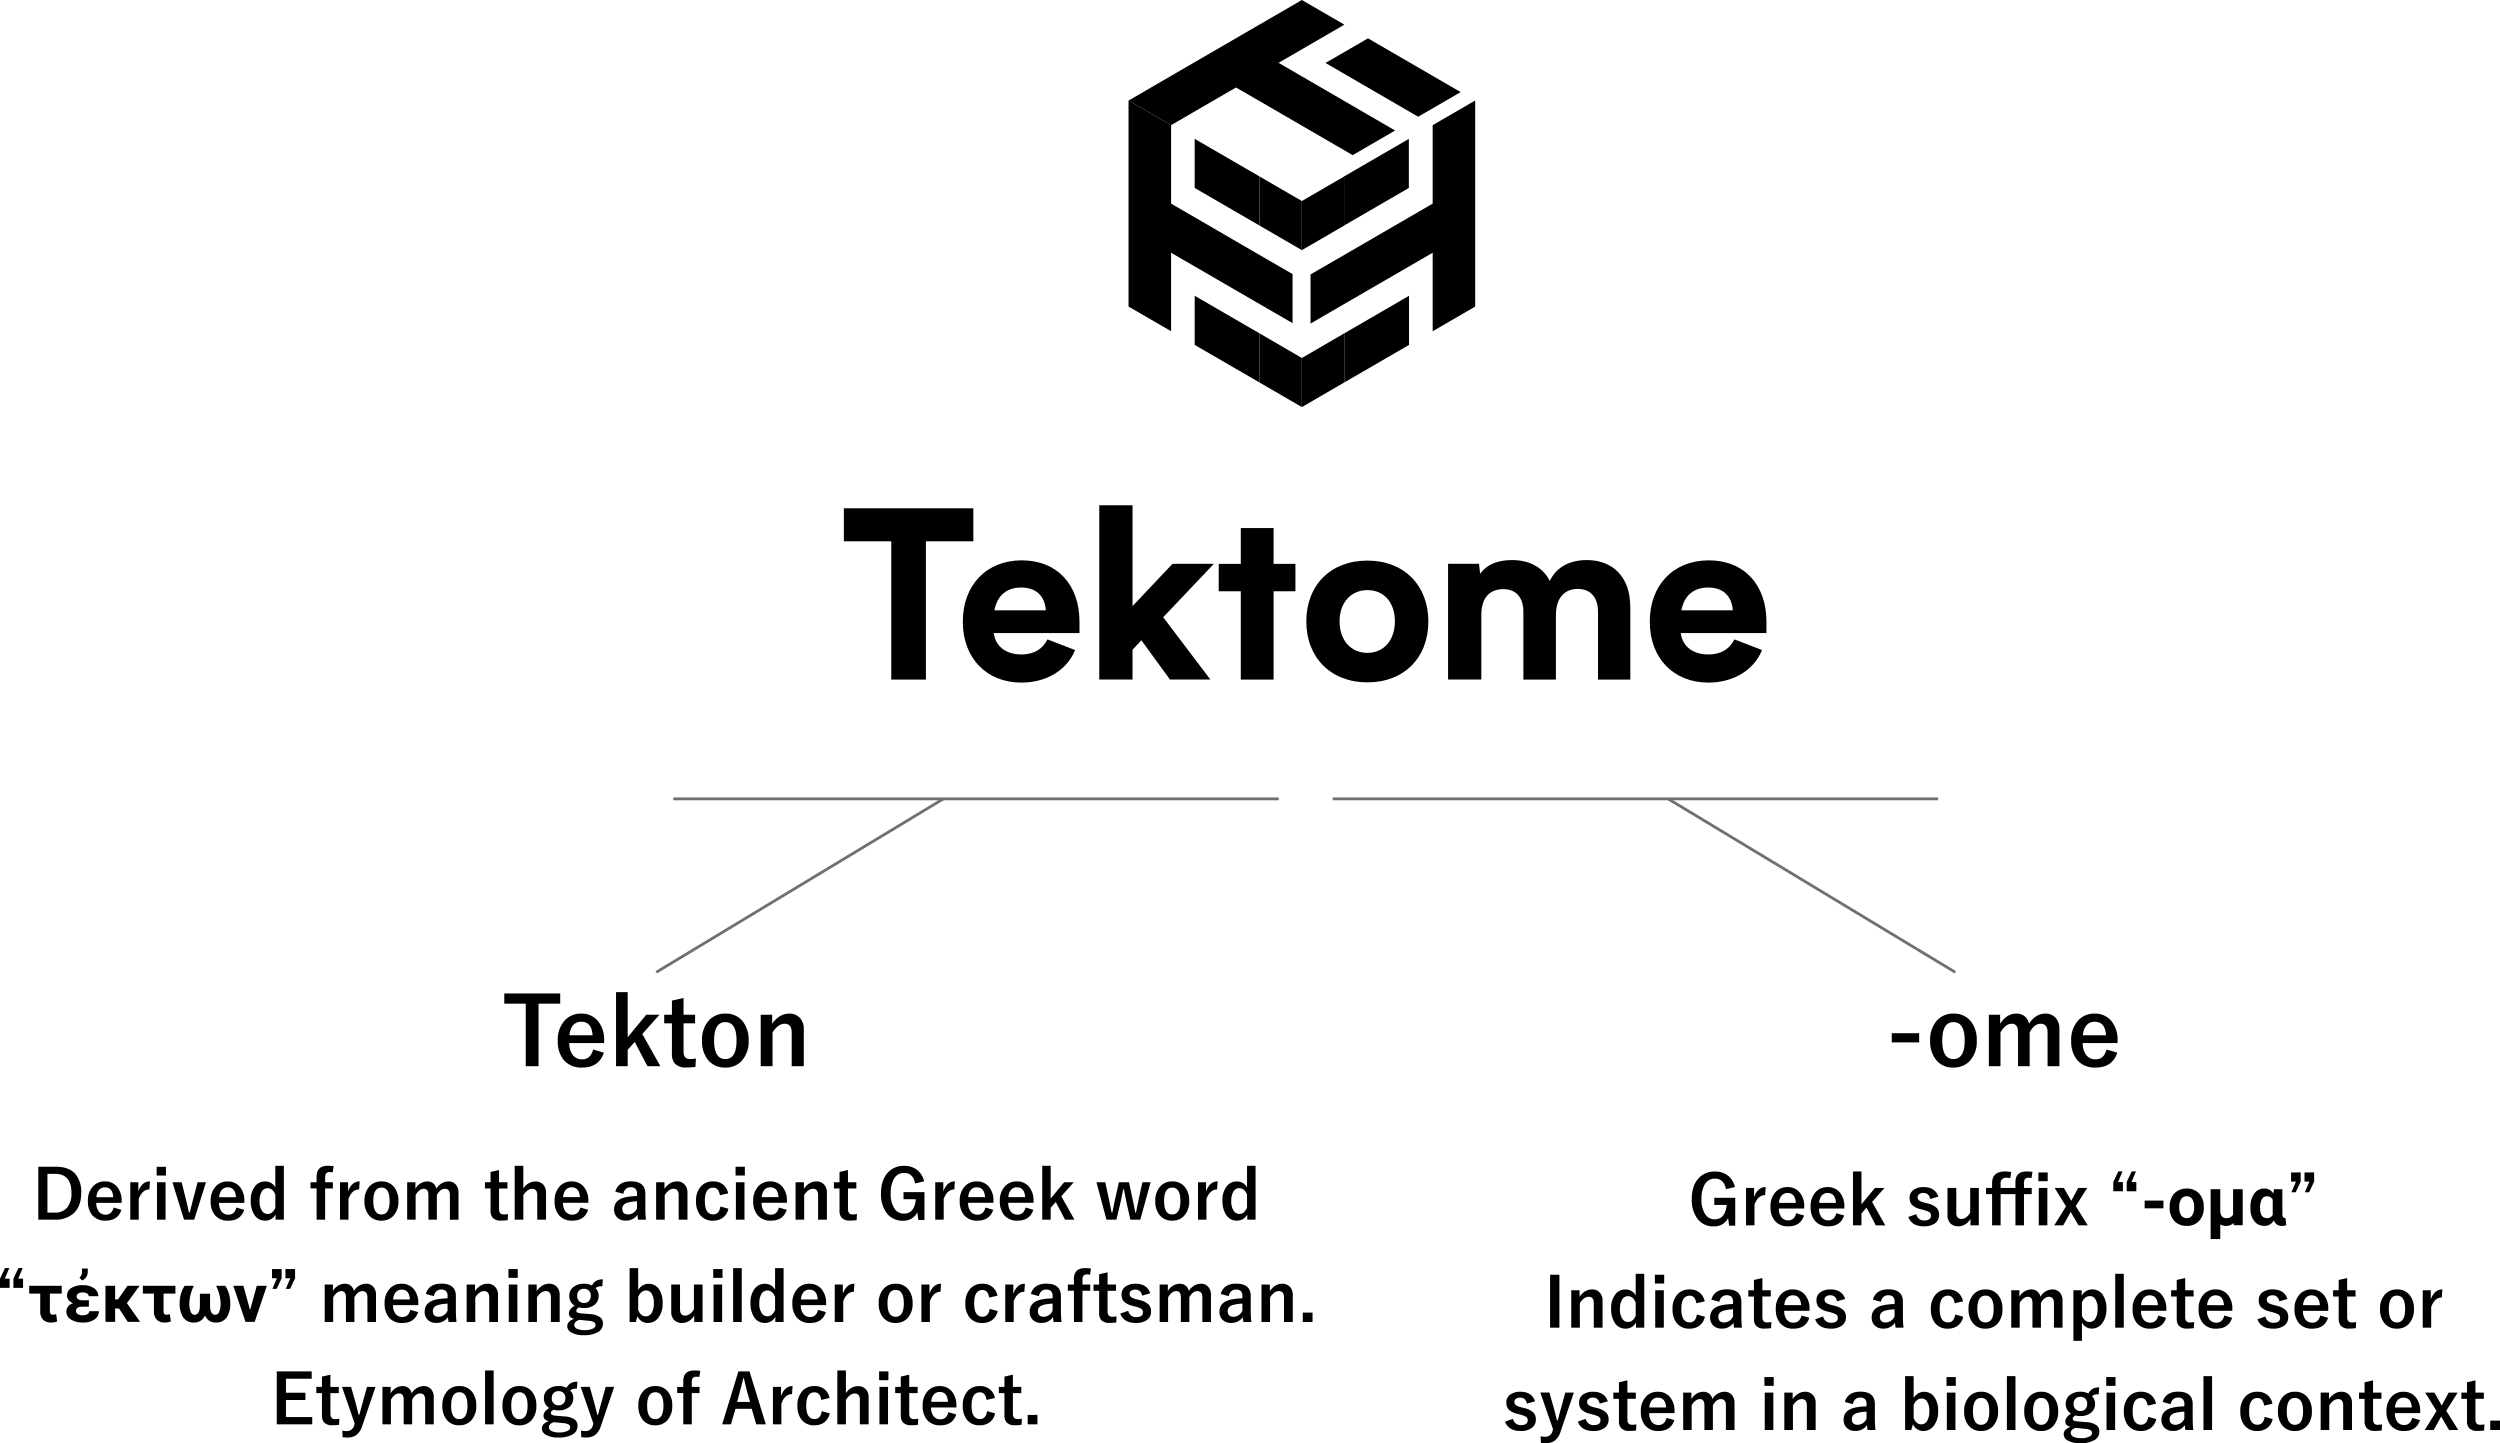 <svg xmlns="http://www.w3.org/2000/svg" width="879.521" height="507.733" viewBox="0 0 879.521 507.733">
  <g id="グループ_3309" data-name="グループ 3309" transform="translate(-501.123 -539.955)">
    <g id="グループ_377" data-name="グループ 377" transform="translate(720.98 433.385)">
      <g id="グループ_43" data-name="グループ 43" transform="translate(77.02 284.321)">
        <path id="パス_57" data-name="パス 57" d="M304.228,156.049H287.549V204.7H275.359V156.049H258.68V144.44h45.548Z" transform="translate(-258.68 -143.367)"/>
        <path id="パス_58" data-name="パス 58" d="M337.959,186.754H307.787c.734,5.4,5.147,7.524,9.725,7.524s7.524-2.048,9.156-5.312l9.725,3.756c-2.946,7.2-10.218,11.444-18.892,11.444-12.189,0-20.611-8.5-20.611-21.421s8.345-21.586,20.764-21.586,20.282,8.586,20.282,21.586v4.008Zm-29.931-8.017H326.1c-.405-5.476-3.844-8.017-8.674-8.017-5.071,0-8.422,2.782-9.407,8.017Z" transform="translate(-255.044 -141.776)"/>
        <path id="パス_59" data-name="パス 59" d="M340.73,204.789V143.46h11.7v35.483l14.062-14.883h14.555l-17.829,18.8,16.6,21.914H365.59l-10.054-13.821-3.11,3.351v10.47h-11.7Z" transform="translate(-250.872 -143.46)"/>
        <path id="パス_60" data-name="パス 60" d="M406.085,173.023H398.4v31.07H386.865v-31.07H379.1v-9.648h7.765V150.78H398.4v12.594h7.688Z" transform="translate(-247.22 -142.763)"/>
        <path id="パス_61" data-name="パス 61" d="M428.749,161.24c12.835,0,21.422,8.663,21.422,21.421s-8.586,21.421-21.422,21.421-21.509-8.663-21.509-21.421S415.739,161.24,428.749,161.24Zm0,32.461c5.8,0,9.648-4.5,9.648-11.116s-3.844-10.963-9.648-10.963-9.813,4.413-9.813,10.963S422.78,193.7,428.749,193.7Z" transform="translate(-244.542 -141.768)"/>
        <path id="パス_62" data-name="パス 62" d="M516.891,177.519v25.594H505.523v-23.8c0-5.4-2.858-8.093-7.119-8.093-4.008,0-7.688,2.453-7.688,9.243v22.648H479.272v-23.8c0-5.312-2.782-8.017-7.031-8.017s-7.765,2.376-7.765,9.156V203.1h-11.7V162.384h10.875l.405,3.515c2.289-3.275,6.209-4.83,11.2-4.83,6.045,0,10.8,2.453,13.328,7.359,2.048-4.5,6.538-7.359,13-7.359,8.991,0,15.288,5.8,15.288,16.438Z" transform="translate(-240.209 -141.784)"/>
        <path id="パス_63" data-name="パス 63" d="M558.639,186.754H528.467c.734,5.4,5.147,7.524,9.725,7.524s7.524-2.048,9.156-5.312l9.725,3.756c-2.946,7.2-10.218,11.444-18.892,11.444-12.189,0-20.611-8.5-20.611-21.421s8.345-21.586,20.764-21.586,20.283,8.586,20.283,21.586v4.008Zm-29.931-8.017h18.07c-.405-5.476-3.844-8.017-8.674-8.017-5.071,0-8.422,2.782-9.408,8.017Z" transform="translate(-234.043 -141.776)"/>
      </g>
      <g id="グループ_44" data-name="グループ 44" transform="translate(177.172 106.57)">
        <path id="パス_64" data-name="パス 64" d="M199.05,151.18v17.271l-22.79,13.219V164.4l7.94-4.611Z" transform="translate(-100.431 -102.325)"/>
        <path id="パス_65" data-name="パス 65" d="M217.853,137.8l-14.7,8.509-.263.164-9.8-5.695-22.8-13.23,14.949-8.663,22.8,13.23Z" transform="translate(-100.999 -105.398)"/>
        <path id="パス_66" data-name="パス 66" d="M200.8,152.49l-8.466,4.906-6.451,3.756-9.944-5.761-22.79-13.23-8.323-4.808-7.94,4.6L121.989,150.6h-.022l-14.927-8.663,14.883-8.641,7.951-4.611,14.949-8.674,8.2-4.764h.022L168,106.57l14.96,8.674L168,123.917l-8.2,4.764,8.3,4.819,22.79,13.23Z" transform="translate(-107.018 -106.57)"/>
        <path id="パス_67" data-name="パス 67" d="M163.985,171.891v17.282l-14.905-8.652V163.25Z" transform="translate(-103.017 -101.176)"/>
        <path id="パス_68" data-name="パス 68" d="M163.985,222.313v17.271l-14.905-8.652V213.65Z" transform="translate(-103.017 -96.38)"/>
        <path id="パス_69" data-name="パス 69" d="M151.06,214.8v17.282l-22.79-13.208V201.59Z" transform="translate(-104.998 -97.527)"/>
        <path id="パス_70" data-name="パス 70" d="M164.724,199.926v17.26l-11.642-6.746-22.79-13.208-8.3-4.819v27.609l-14.971-8.674V138.86h.022l14.927,8.663h.022v27.609l8.3,4.819,22.79,13.23Z" transform="translate(-107.02 -103.497)"/>
        <path id="パス_71" data-name="パス 71" d="M151.06,164.388v17.282l-22.79-13.219V151.18Z" transform="translate(-104.998 -102.325)"/>
        <path id="パス_72" data-name="パス 72" d="M177.617,163.25v17.271l-14.905,8.652h-.022V171.891h.022l14.894-8.641Z" transform="translate(-101.722 -101.176)"/>
        <path id="パス_73" data-name="パス 73" d="M223.414,138.86v72.489l-14.96,8.674V192.414l-8.312,4.819-22.79,13.208-11.872,6.889V200.047l11.872-6.867,22.79-13.219,8.312-4.83V147.523h.011L223.4,138.86Z" transform="translate(-101.457 -103.497)"/>
        <path id="パス_74" data-name="パス 74" d="M177.617,213.65v17.282l-14.905,8.652h-.022V222.313h.022Z" transform="translate(-101.722 -96.38)"/>
        <path id="パス_75" data-name="パス 75" d="M199.1,201.59v17.282L176.32,232.079V214.8Z" transform="translate(-100.425 -97.527)"/>
      </g>
    </g>
    <g id="グループ_472" data-name="グループ 472" transform="translate(-17.5 165.5)">
      <g id="グループ_378" data-name="グループ 378">
        <line id="線_155" data-name="線 155" x2="213" transform="translate(755.5 655.5)" fill="none" stroke="#707070" stroke-width="1"/>
        <line id="線_156" data-name="線 156" y1="61" x2="101" transform="translate(749.5 655.5)" fill="none" stroke="#707070" stroke-width="1"/>
      </g>
      <g id="グループ_379" data-name="グループ 379" transform="translate(987.5 655.5)">
        <line id="線_155-2" data-name="線 155" x1="213" fill="none" stroke="#707070" stroke-width="1"/>
        <line id="線_156-2" data-name="線 156" x1="101" y1="61" transform="translate(118)" fill="none" stroke="#707070" stroke-width="1"/>
      </g>
    </g>
    <path id="パス_2400" data-name="パス 2400" d="M-33.79-25.54v3.593h-7.622V.064h-4.5V-21.946h-7.557V-25.54ZM-18.337-8.089H-30.583a6.654,6.654,0,0,0,1.321,4.351,4.043,4.043,0,0,0,3.239,1.37q2.917,0,3.819-3.448l3.771,1.1Q-20.142.532-26.071.532a7.96,7.96,0,0,1-6.59-2.8,10.2,10.2,0,0,1-1.982-6.606,9.962,9.962,0,0,1,2.578-7.315,7.551,7.551,0,0,1,5.64-2.256,7.334,7.334,0,0,1,6.059,2.788,10.419,10.419,0,0,1,2.03,6.719ZM-22.4-10.828q-.306-4.753-3.964-4.753a3.634,3.634,0,0,0-3.078,1.45,6.1,6.1,0,0,0-1.08,3.3ZM1.128-18.047l-6.042,6.768L1.466.064h-4.56l-4.479-8.54-2.481,2.739v5.8h-4.093V-26.007h4.093v15.872l6.526-7.912ZM9.6-23.96v5.914h4.061v3.029H9.6v9.942q0,2.61,2.24,2.61a9.414,9.414,0,0,0,2.111-.209L13.793.29A21.737,21.737,0,0,1,10.554.5,5.155,5.155,0,0,1,6.59-.822a5.011,5.011,0,0,1-1.08-3.5v-10.7H2.8v-3.029H5.511v-4.979ZM24.315-18.45a7.448,7.448,0,0,1,6.2,2.852A10.377,10.377,0,0,1,32.5-9.007a10.014,10.014,0,0,1-2.546,7.3A7.586,7.586,0,0,1,24.283.532a7.438,7.438,0,0,1-6.22-2.852A10.394,10.394,0,0,1,16.1-8.911a10.011,10.011,0,0,1,2.562-7.3A7.6,7.6,0,0,1,24.315-18.45Zm0,3q-3.964,0-3.964,6.478,0,6.51,3.932,6.51,3.964,0,3.964-6.51Q28.247-15.453,24.315-15.453Zm16.468-2.594v3.174A8.643,8.643,0,0,1,43.619-17.6a6.2,6.2,0,0,1,3.11-.854,4.906,4.906,0,0,1,3.883,1.611A5.558,5.558,0,0,1,51.9-13V.064H47.647V-11.843q0-3.045-2.514-3.045a3.958,3.958,0,0,0-2.385.935,7.7,7.7,0,0,0-1.837,2.143V.064H36.754V-18.047Z" transform="translate(732 915)"/>
    <path id="パス_2403" data-name="パス 2403" d="M-29.7-11.553v3.239h-9.636v-3.239Zm12.085-6.9a7.448,7.448,0,0,1,6.2,2.852,10.377,10.377,0,0,1,1.982,6.59,10.014,10.014,0,0,1-2.546,7.3A7.586,7.586,0,0,1-17.652.532a7.438,7.438,0,0,1-6.22-2.852,10.394,10.394,0,0,1-1.966-6.59,10.011,10.011,0,0,1,2.562-7.3A7.6,7.6,0,0,1-17.62-18.45Zm0,3q-3.964,0-3.964,6.478,0,6.51,3.932,6.51,3.964,0,3.964-6.51Q-13.688-15.453-17.62-15.453Zm16.4-2.594v3.174q2.32-3.577,5.7-3.577a4.489,4.489,0,0,1,3.11,1.1A4.59,4.59,0,0,1,8.951-14.9q2.336-3.545,5.736-3.545a4.59,4.59,0,0,1,3.738,1.611A5.756,5.756,0,0,1,19.634-13V.064H15.477V-11.843q0-3.045-2.514-3.045a3.422,3.422,0,0,0-2.24.967,6.368,6.368,0,0,0-1.547,2.111V.064H5.084V-11.843q0-3.045-2.24-3.045a3.588,3.588,0,0,0-2.288.951,6.558,6.558,0,0,0-1.644,2.127V.064H-5.18V-18.047ZM40.1-8.089H27.852a6.654,6.654,0,0,0,1.321,4.351,4.043,4.043,0,0,0,3.239,1.37q2.917,0,3.819-3.448L40-4.721Q38.293.532,32.364.532a7.96,7.96,0,0,1-6.59-2.8,10.2,10.2,0,0,1-1.982-6.606,9.962,9.962,0,0,1,2.578-7.315,7.551,7.551,0,0,1,5.64-2.256,7.334,7.334,0,0,1,6.059,2.788A10.419,10.419,0,0,1,40.1-8.943Zm-4.061-2.739q-.306-4.753-3.964-4.753A3.634,3.634,0,0,0,29-14.131a6.1,6.1,0,0,0-1.08,3.3Z" transform="translate(1206 915)"/>
    <path id="パス_2401" data-name="パス 2401" d="M-217.4-18.574h6.234q4.547,0,6.809,2.555a9.728,9.728,0,0,1,2.051,6.633q0,4.9-2.883,7.371A9.5,9.5,0,0,1-211.6.047h-5.8Zm3.211,2.5V-2.449h2.52a5.444,5.444,0,0,0,4.523-1.875,7.869,7.869,0,0,0,1.406-5.039q0-6.715-5.766-6.715Zm26.1,10.2H-197a4.839,4.839,0,0,0,.961,3.164,2.941,2.941,0,0,0,2.355,1q2.121,0,2.777-2.508l2.742.8Q-189.4.387-193.717.387a5.789,5.789,0,0,1-4.793-2.039,7.417,7.417,0,0,1-1.441-4.8,7.245,7.245,0,0,1,1.875-5.32,5.491,5.491,0,0,1,4.1-1.641,5.334,5.334,0,0,1,4.406,2.027A7.578,7.578,0,0,1-188.092-6.5Zm-2.953-1.992q-.223-3.457-2.883-3.457a2.643,2.643,0,0,0-2.238,1.055,4.433,4.433,0,0,0-.785,2.4Zm12.914-5.543-.2,2.836q-2.52,0-3.738,3.34V.047h-2.977V-13.125h2.836v3.234Q-180.932-13.418-178.131-13.418Zm5.5.293V.047h-3.023V-13.125Zm.129-5.449v3.094h-3.27v-3.094Zm14.086,5.449L-162.557.047h-3.574l-4.078-13.172h3.234l1.371,5.5q.27,1.066.645,2.719.41,1.781.563,2.414h.281q.211-.8.691-2.754.375-1.5.633-2.449l1.418-5.426Zm13.512,7.242h-8.906a4.839,4.839,0,0,0,.961,3.164,2.941,2.941,0,0,0,2.355,1q2.121,0,2.777-2.508l2.742.8q-1.242,3.82-5.555,3.82a5.789,5.789,0,0,1-4.793-2.039,7.417,7.417,0,0,1-1.441-4.8,7.245,7.245,0,0,1,1.875-5.32,5.491,5.491,0,0,1,4.1-1.641,5.334,5.334,0,0,1,4.406,2.027A7.578,7.578,0,0,1-144.908-6.5Zm-2.953-1.992q-.223-3.457-2.883-3.457a2.643,2.643,0,0,0-2.238,1.055,4.433,4.433,0,0,0-.785,2.4Zm16.84-11.039V.047h-2.906V-1.781A4.053,4.053,0,0,1-137.619.387a4.339,4.339,0,0,1-3.762-2.039A8.666,8.666,0,0,1-142.658-6.6a7.654,7.654,0,0,1,1.664-5.309,4.34,4.34,0,0,1,3.375-1.488,3.934,3.934,0,0,1,3.6,2.1v-7.617Zm-3,10.137q-.914-2.262-2.73-2.262a2.337,2.337,0,0,0-2.074,1.23,6.134,6.134,0,0,0-.738,3.258,5.816,5.816,0,0,0,.949,3.633,2.354,2.354,0,0,0,1.934.949q1.711,0,2.66-2.2Zm20.52-9.984-.34,2.156a9.419,9.419,0,0,0-1.078-.105q-1.582,0-1.582,1.8v1.781h2.73v2.18h-2.73V.047h-3V-10.945h-2.133v-2.18h2.133v-1.969q0-3.82,3.938-3.82A14.42,14.42,0,0,1-113.5-18.762Zm9.152,5.344-.2,2.836q-2.52,0-3.738,3.34V.047h-2.977V-13.125h2.836v3.234Q-107.15-13.418-104.35-13.418Zm7.676,0a5.417,5.417,0,0,1,4.512,2.074,7.547,7.547,0,0,1,1.441,4.793,7.283,7.283,0,0,1-1.852,5.309A5.517,5.517,0,0,1-96.7.387a5.409,5.409,0,0,1-4.523-2.074,7.559,7.559,0,0,1-1.43-4.793,7.28,7.28,0,0,1,1.863-5.309A5.527,5.527,0,0,1-96.674-13.418Zm0,2.18q-2.883,0-2.883,4.711,0,4.734,2.859,4.734,2.883,0,2.883-4.734Q-93.814-11.238-96.674-11.238Zm11.93-1.887v2.309a4.89,4.89,0,0,1,4.148-2.6,3.265,3.265,0,0,1,2.262.8,3.338,3.338,0,0,1,.984,1.781,4.93,4.93,0,0,1,4.172-2.578,3.338,3.338,0,0,1,2.719,1.172,4.186,4.186,0,0,1,.879,2.789v9.5H-72.6v-8.66q0-2.215-1.828-2.215a2.489,2.489,0,0,0-1.629.7A4.632,4.632,0,0,0-77.186-8.59V.047h-2.977v-8.66q0-2.215-1.629-2.215a2.61,2.61,0,0,0-1.664.691,4.77,4.77,0,0,0-1.2,1.547V.047h-2.977V-13.125Zm29.426-4.3v4.3h2.953v2.2h-2.953v7.23q0,1.9,1.629,1.9a6.846,6.846,0,0,0,1.535-.152L-52.271.211a15.809,15.809,0,0,1-2.355.152A3.749,3.749,0,0,1-57.51-.6a3.644,3.644,0,0,1-.785-2.543v-7.781h-1.969v-2.2h1.969v-3.621Zm8.543-1.488V-10.9a5.116,5.116,0,0,1,4.23-2.5,3.585,3.585,0,0,1,2.824,1.16,4.025,4.025,0,0,1,.938,2.777v9.5h-3.094V-8.59q0-2.215-1.828-2.215a2.824,2.824,0,0,0-1.734.7,5.6,5.6,0,0,0-1.336,1.559V.047H-49.8V-18.914ZM-23.9-5.883h-8.906a4.839,4.839,0,0,0,.961,3.164,2.941,2.941,0,0,0,2.355,1q2.121,0,2.777-2.508l2.742.8Q-25.213.387-29.525.387a5.789,5.789,0,0,1-4.793-2.039,7.417,7.417,0,0,1-1.441-4.8,7.245,7.245,0,0,1,1.875-5.32,5.491,5.491,0,0,1,4.1-1.641,5.334,5.334,0,0,1,4.406,2.027A7.578,7.578,0,0,1-23.9-6.5Zm-2.953-1.992q-.223-3.457-2.883-3.457a2.643,2.643,0,0,0-2.238,1.055,4.433,4.433,0,0,0-.785,2.4ZM-14.4-9.809q1.02-3.633,5.449-3.633,5.109,0,5.109,4.371v5.227A36.724,36.724,0,0,0-3.627.047H-6.4q-.129-.738-.223-1.723A4.733,4.733,0,0,1-10.775.363a3.99,3.99,0,0,1-3.07-1.2,3.825,3.825,0,0,1-.984-2.719q0-3.516,4.3-4.348a24.532,24.532,0,0,1,3.762-.375v-.75a2.389,2.389,0,0,0-.621-1.863,2.489,2.489,0,0,0-1.664-.469,2.341,2.341,0,0,0-1.711.668,2.972,2.972,0,0,0-.809,1.641Zm7.629,3.4a14.84,14.84,0,0,0-3.023.387q-2.156.516-2.156,2.238,0,1.992,2.109,1.992a3.445,3.445,0,0,0,3.07-2.168Zm9.656-6.715v2.309A6.286,6.286,0,0,1,4.951-12.8a4.508,4.508,0,0,1,2.262-.621,3.568,3.568,0,0,1,2.824,1.172,4.042,4.042,0,0,1,.938,2.789v9.5H7.881v-8.66q0-2.215-1.828-2.215a2.878,2.878,0,0,0-1.734.68A5.6,5.6,0,0,0,2.982-8.59V.047H-.041V-13.125ZM25.307-9.211l-2.93.668q-.422-2.672-2.332-2.672-2.953,0-2.953,4.688,0,4.711,2.953,4.711,2.086,0,2.52-2.766l2.813.773A5.242,5.242,0,0,1,23.3-.551a5.686,5.686,0,0,1-3.328.938,5.457,5.457,0,0,1-4.594-2.062A7.7,7.7,0,0,1,14-6.48a7.289,7.289,0,0,1,1.828-5.309,5.522,5.522,0,0,1,4.148-1.629,5.4,5.4,0,0,1,3.691,1.242A5.3,5.3,0,0,1,25.307-9.211Zm5.73-3.914V.047H28.014V-13.125Zm.129-5.449v3.094H27.9v-3.094Zm14.8,12.691H37.061a4.839,4.839,0,0,0,.961,3.164,2.941,2.941,0,0,0,2.355,1q2.121,0,2.777-2.508l2.742.8Q44.654.387,40.342.387a5.789,5.789,0,0,1-4.793-2.039,7.417,7.417,0,0,1-1.441-4.8,7.245,7.245,0,0,1,1.875-5.32,5.491,5.491,0,0,1,4.1-1.641,5.334,5.334,0,0,1,4.406,2.027A7.578,7.578,0,0,1,45.967-6.5ZM43.014-7.875q-.223-3.457-2.883-3.457a2.643,2.643,0,0,0-2.238,1.055,4.433,4.433,0,0,0-.785,2.4Zm8.93-5.25v2.309a6.286,6.286,0,0,1,2.063-1.98,4.508,4.508,0,0,1,2.262-.621,3.568,3.568,0,0,1,2.824,1.172,4.042,4.042,0,0,1,.938,2.789v9.5H56.936v-8.66q0-2.215-1.828-2.215a2.878,2.878,0,0,0-1.734.68A5.6,5.6,0,0,0,52.037-8.59V.047H49.014V-13.125Zm15.5-4.3v4.3H70.4v2.2H67.447v7.23q0,1.9,1.629,1.9a6.846,6.846,0,0,0,1.535-.152L70.494.211a15.809,15.809,0,0,1-2.355.152A3.749,3.749,0,0,1,65.256-.6a3.644,3.644,0,0,1-.785-2.543v-7.781H62.5v-2.2h1.969v-3.621Zm26.789,3.984-3.152.75q-.715-3.7-3.867-3.7a3.978,3.978,0,0,0-3.586,2.039,9.815,9.815,0,0,0-1.137,5.121,9.061,9.061,0,0,0,1.441,5.578,3.891,3.891,0,0,0,3.234,1.57q3.668,0,4.16-5.062H86.982v-2.5h7.371V.164H92.2l-.363-2.707a5.158,5.158,0,0,1-2.191,2.3,5.859,5.859,0,0,1-2.8.656,6.907,6.907,0,0,1-5.895-2.836,11.128,11.128,0,0,1-1.887-6.785q0-4.84,2.555-7.465a7.436,7.436,0,0,1,5.555-2.215A7.131,7.131,0,0,1,92.092-17.2,7.177,7.177,0,0,1,94.236-13.441Zm10.828.023-.2,2.836q-2.52,0-3.738,3.34V.047H98.15V-13.125h2.836v3.234Q102.264-13.418,105.064-13.418Zm13.559,7.535h-8.906a4.839,4.839,0,0,0,.961,3.164,2.941,2.941,0,0,0,2.355,1q2.121,0,2.777-2.508l2.742.8Q117.311.387,113,.387a5.789,5.789,0,0,1-4.793-2.039,7.417,7.417,0,0,1-1.441-4.8,7.245,7.245,0,0,1,1.875-5.32,5.491,5.491,0,0,1,4.1-1.641,5.334,5.334,0,0,1,4.406,2.027A7.578,7.578,0,0,1,118.623-6.5ZM115.67-7.875q-.223-3.457-2.883-3.457a2.643,2.643,0,0,0-2.238,1.055,4.433,4.433,0,0,0-.785,2.4Zm17.063,1.992h-8.906a4.839,4.839,0,0,0,.961,3.164,2.941,2.941,0,0,0,2.355,1q2.121,0,2.777-2.508l2.742.8Q131.42.387,127.107.387a5.789,5.789,0,0,1-4.793-2.039,7.417,7.417,0,0,1-1.441-4.8,7.245,7.245,0,0,1,1.875-5.32,5.491,5.491,0,0,1,4.1-1.641,5.334,5.334,0,0,1,4.406,2.027A7.578,7.578,0,0,1,132.732-6.5Zm-2.953-1.992q-.223-3.457-2.883-3.457a2.643,2.643,0,0,0-2.238,1.055,4.433,4.433,0,0,0-.785,2.4Zm17.109-5.25L142.494-8.2l4.641,8.25h-3.316l-3.258-6.211-1.8,1.992V.047h-2.977V-18.914h2.977V-7.371l4.746-5.754Zm27.023,0L170.291.047h-3.5l-1.324-5.906q-.094-.445-.937-4.77h-.281q-.539,2.906-.961,4.793L161.889.047h-3.5l-3.527-13.172h3.094l1.254,5.777q.188.9.539,2.66.3,1.523.445,2.191h.258q.152-.645.527-2.543.293-1.453.48-2.25l1.3-5.836h3.551l1.242,5.836q.621,2.813.938,4.793h.293q.105-.492.5-2.531.27-1.371.48-2.3l1.266-5.8Zm7.629-.293a5.417,5.417,0,0,1,4.512,2.074,7.547,7.547,0,0,1,1.441,4.793,7.283,7.283,0,0,1-1.852,5.309A5.517,5.517,0,0,1,181.518.387a5.409,5.409,0,0,1-4.523-2.074,7.559,7.559,0,0,1-1.43-4.793,7.28,7.28,0,0,1,1.863-5.309A5.527,5.527,0,0,1,181.541-13.418Zm0,2.18q-2.883,0-2.883,4.711,0,4.734,2.859,4.734,2.883,0,2.883-4.734Q184.4-11.238,181.541-11.238Zm15.961-2.18-.2,2.836q-2.52,0-3.738,3.34V.047h-2.977V-13.125h2.836v3.234Q194.7-13.418,197.5-13.418Zm13.336-5.5V.047h-2.906V-1.781A4.053,4.053,0,0,1,204.24.387a4.339,4.339,0,0,1-3.762-2.039A8.666,8.666,0,0,1,199.2-6.6a7.654,7.654,0,0,1,1.664-5.309,4.34,4.34,0,0,1,3.375-1.488,3.934,3.934,0,0,1,3.6,2.1v-7.617Zm-3,10.137q-.914-2.262-2.73-2.262a2.337,2.337,0,0,0-2.074,1.23,6.134,6.134,0,0,0-.738,3.258,5.816,5.816,0,0,0,.949,3.633,2.354,2.354,0,0,0,1.934.949q1.711,0,2.66-2.2Zm-435.445,25.84-1.594,3.75h1.711v3.234h-3.387V20.813l1.758-3.75Zm4.723,0-1.582,3.75h1.7v3.234h-3.387V20.813l1.758-3.75Zm13.723,8.988h-4.172v6.107a1.643,1.643,0,0,0,.246,1.006.978.978,0,0,0,.82.316,3.627,3.627,0,0,0,1.148-.2l.352,2.578a6.174,6.174,0,0,1-2.191.375,3.737,3.737,0,0,1-2.754-.989,4.207,4.207,0,0,1-1.008-3.073V26.051h-3.891V23.32h11.449Zm1.641,6.363a2.974,2.974,0,0,1,2.391-2.941,3.934,3.934,0,0,1-1.594-1.131,2.413,2.413,0,0,1-.574-1.553,3.068,3.068,0,0,1,1.518-2.707,7.549,7.549,0,0,1,4.143-.984,6.4,6.4,0,0,1,3.855,1.09,3.314,3.314,0,0,1,1.5,2.789h-3.387a1.092,1.092,0,0,0-.592-.961,2.938,2.938,0,0,0-1.553-.363,2.684,2.684,0,0,0-1.523.387,1.179,1.179,0,0,0-.574,1.02,1.126,1.126,0,0,0,.527.973,2.8,2.8,0,0,0,1.582.363h2.191v2.262h-2.238q-2.3.012-2.3,1.512a1.288,1.288,0,0,0,.639,1.084,2.912,2.912,0,0,0,1.682.439,3.145,3.145,0,0,0,1.717-.41,1.2,1.2,0,0,0,.639-1.031h3.387a3.371,3.371,0,0,1-1.559,2.895,6.819,6.819,0,0,1-4,1.09,7.751,7.751,0,0,1-4.248-1.049A3.172,3.172,0,0,1-207.521,32.414Zm5.566-10.969-.973-1.008a2.472,2.472,0,0,0,.9-2.109v-1.1H-200V18.34a3.288,3.288,0,0,1-.545,1.893A3.475,3.475,0,0,1-201.955,21.445Zm12.961,9.879h-1.383V36h-3.387V23.32h3.387v4.77h1.02l3.3-4.77h4.277l-4.453,6.105L-181.576,36h-4.348Zm19.828-5.273h-4.172v6.107a1.643,1.643,0,0,0,.246,1.006.978.978,0,0,0,.82.316,3.627,3.627,0,0,0,1.148-.2l.352,2.578a6.174,6.174,0,0,1-2.191.375,3.737,3.737,0,0,1-2.754-.989,4.207,4.207,0,0,1-1.008-3.073V26.051h-3.891V23.32h11.449Zm6.48-2.73a15.113,15.113,0,0,0-1.582,6.04,7.657,7.657,0,0,0,.486,3.084,1.5,1.5,0,0,0,1.354,1.059q1.875,0,1.875-3.381V26.109h3.574v4.013q0,3.381,1.875,3.381a1.5,1.5,0,0,0,1.365-1.094,7.871,7.871,0,0,0,.475-3.049,14.884,14.884,0,0,0-1.594-6.04h3.234a10.809,10.809,0,0,1,1.746,6.047,8.477,8.477,0,0,1-1.3,5.145,4.477,4.477,0,0,1-3.809,1.723,4.025,4.025,0,0,1-2.256-.633,4.289,4.289,0,0,1-1.529-1.852,4.383,4.383,0,0,1-1.535,1.852,3.976,3.976,0,0,1-2.238.633,4.483,4.483,0,0,1-3.82-1.729,8.481,8.481,0,0,1-1.3-5.139,10.809,10.809,0,0,1,1.746-6.047Zm19.793,8.543,2.355-8.543H-137L-141.275,36h-3.234l-4.277-12.68h3.539Zm11.1-14.437V20.66l-1.758,3.738h-1.512l1.594-3.738h-1.711V17.426Zm4.723,0V20.66L-128.83,24.4h-1.512l1.594-3.738h-1.711V17.426Zm13.313,5.449v2.309a4.89,4.89,0,0,1,4.148-2.6,3.265,3.265,0,0,1,2.262.8,3.338,3.338,0,0,1,.984,1.781,4.93,4.93,0,0,1,4.172-2.578,3.338,3.338,0,0,1,2.719,1.172,4.186,4.186,0,0,1,.879,2.789v9.5h-3.023v-8.66q0-2.215-1.828-2.215a2.489,2.489,0,0,0-1.629.7A4.632,4.632,0,0,0-106.2,27.41v8.637h-2.977v-8.66q0-2.215-1.629-2.215a2.61,2.61,0,0,0-1.664.691,4.77,4.77,0,0,0-1.2,1.547v8.637h-2.977V22.875Zm30.047,7.242h-8.906a4.839,4.839,0,0,0,.961,3.164,2.941,2.941,0,0,0,2.355,1q2.121,0,2.777-2.508l2.742.8q-1.242,3.82-5.555,3.82a5.789,5.789,0,0,1-4.793-2.039,7.417,7.417,0,0,1-1.441-4.8,7.245,7.245,0,0,1,1.875-5.32,5.492,5.492,0,0,1,4.1-1.641,5.334,5.334,0,0,1,4.406,2.027A7.578,7.578,0,0,1-83.713,29.5Zm-2.953-1.992q-.223-3.457-2.883-3.457a2.643,2.643,0,0,0-2.238,1.055,4.433,4.433,0,0,0-.785,2.4Zm5.613-1.934q1.02-3.633,5.449-3.633,5.109,0,5.109,4.371v5.227a36.724,36.724,0,0,0,.211,3.891h-2.777q-.129-.738-.223-1.723a4.733,4.733,0,0,1-4.148,2.039,3.99,3.99,0,0,1-3.07-1.2,3.825,3.825,0,0,1-.984-2.719q0-3.516,4.3-4.348a24.532,24.532,0,0,1,3.762-.375v-.75a2.389,2.389,0,0,0-.621-1.863,2.489,2.489,0,0,0-1.664-.469,2.341,2.341,0,0,0-1.711.668,2.972,2.972,0,0,0-.809,1.641Zm7.629,3.4a14.84,14.84,0,0,0-3.023.387q-2.156.516-2.156,2.238,0,1.992,2.109,1.992a3.445,3.445,0,0,0,3.07-2.168Zm9.656-6.715v2.309a6.286,6.286,0,0,1,2.063-1.98,4.508,4.508,0,0,1,2.262-.621,3.568,3.568,0,0,1,2.824,1.172,4.042,4.042,0,0,1,.938,2.789v9.5h-3.094v-8.66q0-2.215-1.828-2.215a2.878,2.878,0,0,0-1.734.68,5.6,5.6,0,0,0-1.336,1.559v8.637H-66.7V22.875Zm14.906,0V36.047h-3.023V22.875Zm.129-5.449V20.52H-52V17.426Zm6.668,5.449v2.309A6.286,6.286,0,0,1-40,23.2a4.508,4.508,0,0,1,2.262-.621,3.568,3.568,0,0,1,2.824,1.172,4.042,4.042,0,0,1,.938,2.789v9.5h-3.094v-8.66q0-2.215-1.828-2.215a2.878,2.878,0,0,0-1.734.68,5.6,5.6,0,0,0-1.336,1.559v8.637h-3.023V22.875ZM-18.8,21.047l-.187,2.426a5.122,5.122,0,0,0-1.535.176,2.458,2.458,0,0,0-.82.5,3.663,3.663,0,0,1,1.078,2.637,3.877,3.877,0,0,1-1.641,3.34,5.858,5.858,0,0,1-3.539,1.008,6.335,6.335,0,0,1-1.711-.223q-.961.48-.961,1.148a.69.69,0,0,0,.4.668,4.46,4.46,0,0,0,1.43.293l2.977.246A6.557,6.557,0,0,1-19.6,34.488a2.846,2.846,0,0,1,.844,2.191,3.354,3.354,0,0,1-1.934,3.012,9.534,9.534,0,0,1-4.687,1,8.719,8.719,0,0,1-4.594-1,2.526,2.526,0,0,1-1.336-2.2q0-1.687,2.426-2.566-1.852-.41-1.852-1.9,0-1.465,2.016-2.73a3.876,3.876,0,0,1-1.875-3.48A3.735,3.735,0,0,1-28.951,23.6a5.821,5.821,0,0,1,3.527-1.02,5.816,5.816,0,0,1,2.8.633,4.03,4.03,0,0,1,1.641-1.734A4.721,4.721,0,0,1-18.8,21.047Zm-6.633,3.316a2.34,2.34,0,0,0-1.793.727,2.393,2.393,0,0,0-.6,1.676,2.584,2.584,0,0,0,.762,2.016,2.331,2.331,0,0,0,1.629.574,2.291,2.291,0,0,0,1.8-.738,2.7,2.7,0,0,0,.6-1.828,2.349,2.349,0,0,0-.785-1.875A2.4,2.4,0,0,0-25.436,24.363Zm-1.629,10.922q-1.77.563-1.77,1.793a1.55,1.55,0,0,0,1.125,1.406,6.267,6.267,0,0,0,2.5.422A6.251,6.251,0,0,0-22.2,38.32a1.353,1.353,0,0,0,.832-1.16,1.164,1.164,0,0,0-.539-1.078,5.073,5.073,0,0,0-1.887-.457Zm20.7-18.2v7.688A4.656,4.656,0,0,1-4.646,23.1a3.909,3.909,0,0,1,1.9-.492A4.307,4.307,0,0,1,.99,24.539,8.385,8.385,0,0,1,2.244,29.4,7.853,7.853,0,0,1,.51,34.816a4.4,4.4,0,0,1-3.422,1.57A3.858,3.858,0,0,1-6.6,34.008l-.609,2.039H-9.369V17.086Zm0,10.137v4.629q.949,2.2,2.66,2.2a2.362,2.362,0,0,0,2.121-1.266,6.4,6.4,0,0,0,.738-3.34A5.9,5.9,0,0,0-1.729,25.9a2.143,2.143,0,0,0-1.8-.937Q-5.361,24.961-6.369,27.223Zm22.652-4.348V36.047h-2.93V33.773a5.443,5.443,0,0,1-1.98,1.992,4.528,4.528,0,0,1-2.3.621,3.719,3.719,0,0,1-2.836-1.1A3.925,3.925,0,0,1,5.268,32.5V22.875H8.361v8.754q0,2.168,1.852,2.168a2.913,2.913,0,0,0,1.8-.727,4.682,4.682,0,0,0,1.242-1.535v-8.66Zm6.891,0V36.047H20.15V22.875Zm.129-5.449V20.52h-3.27V17.426Zm6.762-.34V36.047H27.041V17.086Zm14.73,0V36.047H41.889V34.219A4.053,4.053,0,0,1,38.2,36.387a4.339,4.339,0,0,1-3.762-2.039A8.666,8.666,0,0,1,33.158,29.4a7.654,7.654,0,0,1,1.664-5.309A4.34,4.34,0,0,1,38.2,22.605a3.934,3.934,0,0,1,3.6,2.1V17.086Zm-3,10.137q-.914-2.262-2.73-2.262a2.337,2.337,0,0,0-2.074,1.23,6.134,6.134,0,0,0-.738,3.258,5.816,5.816,0,0,0,.949,3.633,2.354,2.354,0,0,0,1.934.949q1.711,0,2.66-2.2Zm17.953,2.895H50.842a4.839,4.839,0,0,0,.961,3.164,2.941,2.941,0,0,0,2.355,1q2.121,0,2.777-2.508l2.742.8q-1.242,3.82-5.555,3.82a5.789,5.789,0,0,1-4.793-2.039,7.417,7.417,0,0,1-1.441-4.8,7.245,7.245,0,0,1,1.875-5.32,5.492,5.492,0,0,1,4.1-1.641,5.334,5.334,0,0,1,4.406,2.027A7.578,7.578,0,0,1,59.748,29.5Zm-2.953-1.992q-.223-3.457-2.883-3.457a2.643,2.643,0,0,0-2.238,1.055,4.433,4.433,0,0,0-.785,2.4Zm12.914-5.543-.2,2.836q-2.52,0-3.738,3.34v7.289H62.795V22.875h2.836v3.234Q66.908,22.582,69.709,22.582Zm14.52,0a5.417,5.417,0,0,1,4.512,2.074,7.547,7.547,0,0,1,1.441,4.793,7.283,7.283,0,0,1-1.852,5.309,5.517,5.517,0,0,1-4.125,1.629,5.409,5.409,0,0,1-4.523-2.074,7.559,7.559,0,0,1-1.43-4.793,7.28,7.28,0,0,1,1.863-5.309A5.527,5.527,0,0,1,84.229,22.582Zm0,2.18q-2.883,0-2.883,4.711,0,4.734,2.859,4.734,2.883,0,2.883-4.734Q87.088,24.762,84.229,24.762Zm15.961-2.18-.2,2.836q-2.52,0-3.738,3.34v7.289H93.275V22.875h2.836v3.234Q97.389,22.582,100.189,22.582Zm19.852,4.207-2.93.668q-.422-2.672-2.332-2.672-2.953,0-2.953,4.688,0,4.711,2.953,4.711,2.086,0,2.52-2.766l2.813.773a5.242,5.242,0,0,1-2.074,3.258,5.686,5.686,0,0,1-3.328.938,5.457,5.457,0,0,1-4.594-2.062,7.7,7.7,0,0,1-1.383-4.8,7.289,7.289,0,0,1,1.828-5.309,5.522,5.522,0,0,1,4.148-1.629,5.4,5.4,0,0,1,3.691,1.242A5.3,5.3,0,0,1,120.041,26.789Zm9.645-4.207-.2,2.836q-2.52,0-3.738,3.34v7.289h-2.977V22.875h2.836v3.234Q126.885,22.582,129.686,22.582Zm2.109,3.609q1.02-3.633,5.449-3.633,5.109,0,5.109,4.371v5.227a36.724,36.724,0,0,0,.211,3.891h-2.777q-.129-.738-.223-1.723a4.733,4.733,0,0,1-4.148,2.039,3.99,3.99,0,0,1-3.07-1.2,3.825,3.825,0,0,1-.984-2.719q0-3.516,4.3-4.348a24.532,24.532,0,0,1,3.762-.375v-.75a2.389,2.389,0,0,0-.621-1.863,2.489,2.489,0,0,0-1.664-.469,2.341,2.341,0,0,0-1.711.668,2.972,2.972,0,0,0-.809,1.641Zm7.629,3.4a14.84,14.84,0,0,0-3.023.387q-2.156.516-2.156,2.238,0,1.992,2.109,1.992a3.445,3.445,0,0,0,3.07-2.168Zm13.512-12.352-.34,2.156a9.419,9.419,0,0,0-1.078-.105q-1.582,0-1.582,1.8v1.781h2.73v2.18h-2.73V36.047h-3V25.055H144.8v-2.18h2.133V20.906q0-3.82,3.938-3.82A14.42,14.42,0,0,1,152.936,17.238Zm5.836,1.336v4.3h2.953v2.2h-2.953v7.23q0,1.9,1.629,1.9a6.846,6.846,0,0,0,1.535-.152l-.117,2.156a15.809,15.809,0,0,1-2.355.152,3.749,3.749,0,0,1-2.883-.961,3.644,3.644,0,0,1-.785-2.543V25.078h-1.969v-2.2h1.969V19.254Zm15.023,7.371-2.859.82q-.492-2.121-2.344-2.121a2.432,2.432,0,0,0-1.582.469,1.156,1.156,0,0,0-.48.949,1.476,1.476,0,0,0,.527,1.242,5.609,5.609,0,0,0,1.816.727l1.1.293a6.8,6.8,0,0,1,3.293,1.629,3.408,3.408,0,0,1,.8,2.379,3.523,3.523,0,0,1-1.512,3.047,6.409,6.409,0,0,1-3.82,1.008q-4.3,0-5.5-3.293l2.813-.984a2.679,2.679,0,0,0,2.754,2.215q2.4,0,2.4-1.7a1.387,1.387,0,0,0-.562-1.23,8.46,8.46,0,0,0-1.98-.75l-1.1-.3a6.21,6.21,0,0,1-3.129-1.594,3.61,3.61,0,0,1-.738-2.414,3.266,3.266,0,0,1,1.441-2.8,5.888,5.888,0,0,1,3.5-.949Q172.658,22.582,173.795,25.945Zm6.176-3.07v2.309a4.89,4.89,0,0,1,4.148-2.6,3.265,3.265,0,0,1,2.262.8,3.338,3.338,0,0,1,.984,1.781,4.93,4.93,0,0,1,4.172-2.578,3.338,3.338,0,0,1,2.719,1.172,4.186,4.186,0,0,1,.879,2.789v9.5h-3.023v-8.66q0-2.215-1.828-2.215a2.489,2.489,0,0,0-1.629.7,4.632,4.632,0,0,0-1.125,1.535v8.637h-2.977v-8.66q0-2.215-1.629-2.215a2.61,2.61,0,0,0-1.664.691,4.77,4.77,0,0,0-1.2,1.547v8.637h-2.977V22.875Zm18.6,3.316q1.02-3.633,5.449-3.633,5.109,0,5.109,4.371v5.227a36.724,36.724,0,0,0,.211,3.891h-2.777q-.129-.738-.223-1.723a4.733,4.733,0,0,1-4.148,2.039,3.99,3.99,0,0,1-3.07-1.2,3.825,3.825,0,0,1-.984-2.719q0-3.516,4.3-4.348a24.532,24.532,0,0,1,3.762-.375v-.75a2.389,2.389,0,0,0-.621-1.863,2.489,2.489,0,0,0-1.664-.469,2.341,2.341,0,0,0-1.711.668,2.972,2.972,0,0,0-.809,1.641Zm7.629,3.4a14.84,14.84,0,0,0-3.023.387q-2.156.516-2.156,2.238,0,1.992,2.109,1.992a3.445,3.445,0,0,0,3.07-2.168Zm9.656-6.715v2.309a6.286,6.286,0,0,1,2.063-1.98,4.508,4.508,0,0,1,2.262-.621A3.568,3.568,0,0,1,223,23.754a4.042,4.042,0,0,1,.938,2.789v9.5h-3.094v-8.66q0-2.215-1.828-2.215a2.878,2.878,0,0,0-1.734.68,5.6,5.6,0,0,0-1.336,1.559v8.637h-3.023V22.875Zm15.023,9.855v3.316h-3.434V32.73Zm-352.1,20.7v2.566h-9.059v4.922h6.844V63.48h-6.844v6h9.246v2.566h-12.48V53.426Zm6.574,1.148v4.3h2.953v2.2h-2.953v7.23q0,1.9,1.629,1.9a6.846,6.846,0,0,0,1.535-.152l-.117,2.156a15.809,15.809,0,0,1-2.355.152,3.749,3.749,0,0,1-2.883-.961,3.644,3.644,0,0,1-.785-2.543V61.078h-1.969v-2.2h1.969V55.254Zm15.867,4.3-4.641,13.652a6.328,6.328,0,0,1-2.2,3.34,5.324,5.324,0,0,1-3.094.82,10.118,10.118,0,0,1-1.641-.129l-.117-2.3a9.6,9.6,0,0,0,1.688.164,2.54,2.54,0,0,0,2.5-2.039l.188-.574-4.465-12.937h3.188l1.57,5.52q.188.668,1.1,4.324h.234q.152-.539.621-2.309.328-1.23.563-2.062l1.512-5.473Zm5.332,0v2.309a4.89,4.89,0,0,1,4.148-2.6,3.265,3.265,0,0,1,2.262.8,3.338,3.338,0,0,1,.984,1.781,4.93,4.93,0,0,1,4.172-2.578,3.338,3.338,0,0,1,2.719,1.172,4.186,4.186,0,0,1,.879,2.789v9.5H-81.3v-8.66q0-2.215-1.828-2.215a2.489,2.489,0,0,0-1.629.7,4.632,4.632,0,0,0-1.125,1.535v8.637h-2.977v-8.66q0-2.215-1.629-2.215a2.61,2.61,0,0,0-1.664.691,4.77,4.77,0,0,0-1.2,1.547v8.637h-2.977V58.875Zm24.164-.293a5.417,5.417,0,0,1,4.512,2.074,7.547,7.547,0,0,1,1.441,4.793,7.283,7.283,0,0,1-1.852,5.309A5.517,5.517,0,0,1-69.3,72.387a5.409,5.409,0,0,1-4.523-2.074,7.559,7.559,0,0,1-1.43-4.793,7.28,7.28,0,0,1,1.863-5.309A5.527,5.527,0,0,1-69.281,58.582Zm0,2.18q-2.883,0-2.883,4.711,0,4.734,2.859,4.734,2.883,0,2.883-4.734Q-66.422,60.762-69.281,60.762Zm12.07-7.676V72.047h-3.023V53.086Zm9.07,5.5a5.417,5.417,0,0,1,4.512,2.074,7.547,7.547,0,0,1,1.441,4.793,7.283,7.283,0,0,1-1.852,5.309,5.517,5.517,0,0,1-4.125,1.629,5.409,5.409,0,0,1-4.523-2.074,7.559,7.559,0,0,1-1.43-4.793,7.28,7.28,0,0,1,1.863-5.309A5.527,5.527,0,0,1-48.141,58.582Zm0,2.18q-2.883,0-2.883,4.711,0,4.734,2.859,4.734,2.883,0,2.883-4.734Q-45.281,60.762-48.141,60.762Zm20.4-3.715-.187,2.426a5.122,5.122,0,0,0-1.535.176,2.458,2.458,0,0,0-.82.5A3.663,3.663,0,0,1-29.2,62.789a3.877,3.877,0,0,1-1.641,3.34,5.858,5.858,0,0,1-3.539,1.008,6.335,6.335,0,0,1-1.711-.223q-.961.48-.961,1.148a.69.69,0,0,0,.4.668,4.46,4.46,0,0,0,1.43.293l2.977.246a6.557,6.557,0,0,1,3.715,1.219,2.846,2.846,0,0,1,.844,2.191,3.354,3.354,0,0,1-1.934,3.012,9.534,9.534,0,0,1-4.687,1,8.719,8.719,0,0,1-4.594-1,2.526,2.526,0,0,1-1.336-2.2q0-1.687,2.426-2.566-1.852-.41-1.852-1.9,0-1.465,2.016-2.73a3.876,3.876,0,0,1-1.875-3.48A3.735,3.735,0,0,1-37.887,59.6a5.821,5.821,0,0,1,3.527-1.02,5.816,5.816,0,0,1,2.8.633,4.03,4.03,0,0,1,1.641-1.734A4.721,4.721,0,0,1-27.738,57.047Zm-6.633,3.316a2.34,2.34,0,0,0-1.793.727,2.393,2.393,0,0,0-.6,1.676A2.584,2.584,0,0,0-36,64.781a2.331,2.331,0,0,0,1.629.574,2.291,2.291,0,0,0,1.8-.738,2.7,2.7,0,0,0,.6-1.828,2.349,2.349,0,0,0-.785-1.875A2.4,2.4,0,0,0-34.371,60.363ZM-36,71.285q-1.77.563-1.77,1.793a1.55,1.55,0,0,0,1.125,1.406,6.267,6.267,0,0,0,2.5.422,6.251,6.251,0,0,0,3.012-.586,1.353,1.353,0,0,0,.832-1.16,1.164,1.164,0,0,0-.539-1.078,5.073,5.073,0,0,0-1.887-.457Zm21.2-12.41-4.641,13.652a6.328,6.328,0,0,1-2.2,3.34,5.324,5.324,0,0,1-3.094.82,10.118,10.118,0,0,1-1.641-.129l-.117-2.3a9.6,9.6,0,0,0,1.688.164,2.54,2.54,0,0,0,2.5-2.039l.188-.574L-26.59,58.875H-23.4l1.57,5.52q.188.668,1.1,4.324h.234q.152-.539.621-2.309.328-1.23.563-2.062l1.512-5.473Zm14.473-.293a5.417,5.417,0,0,1,4.512,2.074,7.547,7.547,0,0,1,1.441,4.793,7.283,7.283,0,0,1-1.852,5.309A5.517,5.517,0,0,1-.352,72.387a5.409,5.409,0,0,1-4.523-2.074A7.559,7.559,0,0,1-6.3,65.52a7.28,7.28,0,0,1,1.863-5.309A5.527,5.527,0,0,1-.328,58.582Zm0,2.18q-2.883,0-2.883,4.711,0,4.734,2.859,4.734,2.883,0,2.883-4.734Q2.531,60.762-.328,60.762ZM15.5,53.238l-.34,2.156a9.419,9.419,0,0,0-1.078-.105q-1.582,0-1.582,1.8v1.781h2.73v2.18H12.5V72.047h-3V61.055H7.371v-2.18H9.5V56.906q0-3.82,3.938-3.82A14.42,14.42,0,0,1,15.5,53.238Zm17.309.188,5.742,18.621H35.168l-1.582-5.473H27.867l-1.605,5.473h-3.07L28.9,53.426Zm.2,10.746L31.922,60.4q-.211-.8-1.1-4.582h-.211q-.6,2.613-1.148,4.559l-1.008,3.8Zm14.953-5.59-.2,2.836q-2.52,0-3.738,3.34v7.289H41.051V58.875h2.836v3.234Q45.164,58.582,47.965,58.582Zm13.008,4.207-2.93.668q-.422-2.672-2.332-2.672-2.953,0-2.953,4.688,0,4.711,2.953,4.711,2.086,0,2.52-2.766l2.813.773a5.242,5.242,0,0,1-2.074,3.258,5.686,5.686,0,0,1-3.328.938,5.457,5.457,0,0,1-4.594-2.062,7.7,7.7,0,0,1-1.383-4.8,7.289,7.289,0,0,1,1.828-5.309,5.522,5.522,0,0,1,4.148-1.629,5.4,5.4,0,0,1,3.691,1.242A5.3,5.3,0,0,1,60.973,62.789Zm5.754-9.7V61.1a5.116,5.116,0,0,1,4.23-2.5,3.585,3.585,0,0,1,2.824,1.16,4.025,4.025,0,0,1,.938,2.777v9.5H71.625V63.41q0-2.215-1.828-2.215a2.824,2.824,0,0,0-1.734.7,5.6,5.6,0,0,0-1.336,1.559v8.59H63.7V53.086Zm14.813,5.789V72.047H78.516V58.875Zm.129-5.449V56.52H78.4V53.426ZM89,54.574v4.3h2.953v2.2H89v7.23q0,1.9,1.629,1.9a6.846,6.846,0,0,0,1.535-.152l-.117,2.156a15.809,15.809,0,0,1-2.355.152,3.749,3.749,0,0,1-2.883-.961,3.644,3.644,0,0,1-.785-2.543V61.078H84.059v-2.2h1.969V55.254Zm16.582,11.543H96.68a4.839,4.839,0,0,0,.961,3.164,2.941,2.941,0,0,0,2.355,1q2.121,0,2.777-2.508l2.742.8q-1.242,3.82-5.555,3.82a5.789,5.789,0,0,1-4.793-2.039,7.417,7.417,0,0,1-1.441-4.8,7.245,7.245,0,0,1,1.875-5.32,5.491,5.491,0,0,1,4.1-1.641,5.334,5.334,0,0,1,4.406,2.027,7.578,7.578,0,0,1,1.477,4.887Zm-2.953-1.992q-.223-3.457-2.883-3.457a2.643,2.643,0,0,0-2.238,1.055,4.433,4.433,0,0,0-.785,2.4Zm16.512-1.336-2.93.668q-.422-2.672-2.332-2.672-2.953,0-2.953,4.688,0,4.711,2.953,4.711,2.086,0,2.52-2.766l2.813.773a5.242,5.242,0,0,1-2.074,3.258,5.686,5.686,0,0,1-3.328.938,5.457,5.457,0,0,1-4.594-2.062,7.7,7.7,0,0,1-1.383-4.8,7.289,7.289,0,0,1,1.828-5.309,5.522,5.522,0,0,1,4.148-1.629,5.4,5.4,0,0,1,3.691,1.242A5.3,5.3,0,0,1,119.145,62.789Zm6.328-8.215v4.3h2.953v2.2h-2.953v7.23q0,1.9,1.629,1.9a6.846,6.846,0,0,0,1.535-.152l-.117,2.156a15.809,15.809,0,0,1-2.355.152,3.749,3.749,0,0,1-2.883-.961,3.644,3.644,0,0,1-.785-2.543V61.078h-1.969v-2.2H122.5V55.254Zm8.637,14.156v3.316h-3.434V68.73Z" transform="translate(732 969)"/>
    <path id="パス_2402" data-name="パス 2402" d="M-94.523-13.441l-3.152.75q-.715-3.7-3.867-3.7a3.978,3.978,0,0,0-3.586,2.039,9.815,9.815,0,0,0-1.137,5.121,9.061,9.061,0,0,0,1.441,5.578,3.891,3.891,0,0,0,3.234,1.57q3.668,0,4.16-5.062h-4.348v-2.5h7.371V.164h-2.156l-.363-2.707a5.158,5.158,0,0,1-2.191,2.3,5.859,5.859,0,0,1-2.8.656,6.907,6.907,0,0,1-5.895-2.836A11.128,11.128,0,0,1-109.7-9.211q0-4.84,2.555-7.465a7.436,7.436,0,0,1,5.555-2.215A7.131,7.131,0,0,1-96.668-17.2,7.177,7.177,0,0,1-94.523-13.441Zm10.828.023-.2,2.836q-2.52,0-3.738,3.34V.047h-2.977V-13.125h2.836v3.234Q-86.5-13.418-83.7-13.418Zm13.559,7.535h-8.906a4.839,4.839,0,0,0,.961,3.164,2.941,2.941,0,0,0,2.355,1q2.121,0,2.777-2.508l2.742.8Q-71.449.387-75.762.387a5.789,5.789,0,0,1-4.793-2.039A7.417,7.417,0,0,1-82-6.457a7.245,7.245,0,0,1,1.875-5.32,5.491,5.491,0,0,1,4.1-1.641,5.334,5.334,0,0,1,4.406,2.027A7.578,7.578,0,0,1-70.137-6.5ZM-73.09-7.875q-.223-3.457-2.883-3.457a2.643,2.643,0,0,0-2.238,1.055A4.433,4.433,0,0,0-79-7.875Zm17.063,1.992h-8.906a4.839,4.839,0,0,0,.961,3.164,2.941,2.941,0,0,0,2.355,1q2.121,0,2.777-2.508l2.742.8Q-57.34.387-61.652.387a5.789,5.789,0,0,1-4.793-2.039,7.417,7.417,0,0,1-1.441-4.8,7.245,7.245,0,0,1,1.875-5.32,5.491,5.491,0,0,1,4.1-1.641A5.334,5.334,0,0,1-57.5-11.391,7.578,7.578,0,0,1-56.027-6.5ZM-58.98-7.875q-.223-3.457-2.883-3.457A2.643,2.643,0,0,0-64.1-10.277a4.433,4.433,0,0,0-.785,2.4Zm17.109-5.25L-46.266-8.2l4.641,8.25h-3.316L-48.2-6.164-50-4.172V.047H-52.98V-18.914H-50V-7.371l4.746-5.754Zm18.914,3.07-2.859.82q-.492-2.121-2.344-2.121a2.432,2.432,0,0,0-1.582.469,1.156,1.156,0,0,0-.48.949A1.476,1.476,0,0,0-29.7-8.7a5.609,5.609,0,0,0,1.816.727l1.1.293a6.8,6.8,0,0,1,3.293,1.629,3.408,3.408,0,0,1,.8,2.379A3.523,3.523,0,0,1-24.2-.621,6.409,6.409,0,0,1-28.02.387q-4.3,0-5.5-3.293l2.813-.984a2.679,2.679,0,0,0,2.754,2.215q2.4,0,2.4-1.7a1.387,1.387,0,0,0-.562-1.23,8.46,8.46,0,0,0-1.98-.75l-1.1-.3A6.21,6.21,0,0,1-32.32-7.254a3.61,3.61,0,0,1-.738-2.414,3.266,3.266,0,0,1,1.441-2.8,5.888,5.888,0,0,1,3.5-.949Q-24.094-13.418-22.957-10.055Zm14.238-3.07V.047h-2.93V-2.227a5.443,5.443,0,0,1-1.98,1.992,4.528,4.528,0,0,1-2.3.621,3.719,3.719,0,0,1-2.836-1.1A3.925,3.925,0,0,1-19.734-3.5v-9.621h3.094v8.754q0,2.168,1.852,2.168a2.913,2.913,0,0,0,1.8-.727,4.682,4.682,0,0,0,1.242-1.535v-8.66Zm7.676,0H4.172v-1.969q0-3.82,3.938-3.82a14.42,14.42,0,0,1,2.063.152l-.34,2.156a9.419,9.419,0,0,0-1.078-.105q-1.582,0-1.582,1.8v1.781H9.9v2.18H7.172V.047h-3V-10.945H-1.043V.047h-3V-10.945H-6.176v-2.18h2.133V-14.8q0-4.113,4.582-4.113a9.325,9.325,0,0,1,2.145.223l-.34,2.156a4.429,4.429,0,0,0-1.277-.176,1.859,1.859,0,0,0-2.109,2.1Zm16.441,0V.047H12.375V-13.125Zm.117-5.449v3.094h-3.27v-3.094Zm13.9,5.449-4.031,6.41L29.613.047H26.367l-2.18-3.715q-.387-.68-.574-1.055-.27.527-.562,1.031L20.988.047H17.824l4.148-6.691-4.008-6.48h3.246L23.227-9.6q.082.141.3.551.152.281.27.457.387-.668.574-1.031l1.875-3.5Zm12.445-5.812-1.594,3.75h1.711v3.234H38.59v-3.234l1.758-3.75Zm4.723,0L45-15.187h1.7v3.234H43.313v-3.234l1.758-3.75Zm9.645,13h-6.6v-2.73h6.6Zm2.191-.516a7.52,7.52,0,0,1,.727-3.363,5.319,5.319,0,0,1,2.092-2.285,6.1,6.1,0,0,1,3.17-.809,5.774,5.774,0,0,1,4.189,1.57,6.3,6.3,0,0,1,1.811,4.266l.023.867A6.627,6.627,0,0,1,68.8-1.529,5.662,5.662,0,0,1,64.43.234a5.69,5.69,0,0,1-4.377-1.758A6.744,6.744,0,0,1,58.418-6.3Zm3.387.24a4.74,4.74,0,0,0,.68,2.764A2.242,2.242,0,0,0,64.43-2.5a2.247,2.247,0,0,0,1.922-.945,5.186,5.186,0,0,0,.691-3.022,4.692,4.692,0,0,0-.691-2.746,2.248,2.248,0,0,0-1.945-.974,2.211,2.211,0,0,0-1.922.968A5.274,5.274,0,0,0,61.8-6.217ZM76.23-12.68v7.3a3.925,3.925,0,0,0,.475,2.174,1.833,1.833,0,0,0,1.635.7,2.476,2.476,0,0,0,2.4-1.23V-12.68h3.387V0H80.977l-.07-.8A3.574,3.574,0,0,1,78.27.246,3.771,3.771,0,0,1,76.23-.281V4.875H72.844V-12.68Zm21.844,0v8.754q.035,1.383.832,1.383a.585.585,0,0,0,.258-.047l.281,2.543A3.261,3.261,0,0,1,97.98.246a2.907,2.907,0,0,1-2.918-1.957A3.606,3.606,0,0,1,91.793.234,4.379,4.379,0,0,1,88.3-1.307a6.743,6.743,0,0,1-1.441-4.225l-.012-.715a7.988,7.988,0,0,1,1.336-4.875,4.29,4.29,0,0,1,3.633-1.793,3.5,3.5,0,0,1,3.07,1.758l.246-1.523ZM90.246-6.012q0,3.516,2.4,3.516a2.18,2.18,0,0,0,2.039-1.125V-8.953a2.13,2.13,0,0,0-2.016-1.23,2,2,0,0,0-1.793,1.008A6.118,6.118,0,0,0,90.246-6.012Zm14.285-12.562v3.234L102.773-11.6h-1.512l1.594-3.738h-1.711v-3.234Zm4.723,0v3.234L107.5-11.6h-1.512l1.594-3.738h-1.711v-3.234Zm-265.523,36V36.047h-3.27V17.426Zm7.1,5.449v2.309a6.286,6.286,0,0,1,2.063-1.98,4.508,4.508,0,0,1,2.262-.621,3.568,3.568,0,0,1,2.824,1.172,4.042,4.042,0,0,1,.938,2.789v9.5h-3.094v-8.66q0-2.215-1.828-2.215a2.878,2.878,0,0,0-1.734.68,5.6,5.6,0,0,0-1.336,1.559v8.637H-152.1V22.875Zm22.746-5.789V36.047h-2.906V34.219a4.053,4.053,0,0,1-3.691,2.168,4.339,4.339,0,0,1-3.762-2.039,8.666,8.666,0,0,1-1.277-4.945,7.654,7.654,0,0,1,1.664-5.309,4.34,4.34,0,0,1,3.375-1.488,3.934,3.934,0,0,1,3.6,2.1V17.086Zm-3,10.137q-.914-2.262-2.73-2.262a2.337,2.337,0,0,0-2.074,1.23,6.134,6.134,0,0,0-.738,3.258,5.816,5.816,0,0,0,.949,3.633,2.354,2.354,0,0,0,1.934.949q1.711,0,2.66-2.2Zm9.891-4.348V36.047h-3.023V22.875Zm.129-5.449V20.52h-3.27V17.426Zm14.25,9.363-2.93.668q-.422-2.672-2.332-2.672-2.953,0-2.953,4.688,0,4.711,2.953,4.711,2.086,0,2.52-2.766l2.813.773a5.242,5.242,0,0,1-2.074,3.258,5.686,5.686,0,0,1-3.328.938,5.457,5.457,0,0,1-4.594-2.062,7.7,7.7,0,0,1-1.383-4.8,7.289,7.289,0,0,1,1.828-5.309,5.522,5.522,0,0,1,4.148-1.629,5.4,5.4,0,0,1,3.691,1.242A5.3,5.3,0,0,1-105.152,26.789Zm2.344-.6q1.02-3.633,5.449-3.633,5.109,0,5.109,4.371v5.227a36.724,36.724,0,0,0,.211,3.891h-2.777q-.129-.738-.223-1.723a4.733,4.733,0,0,1-4.148,2.039,3.99,3.99,0,0,1-3.07-1.2,3.825,3.825,0,0,1-.984-2.719q0-3.516,4.3-4.348a24.532,24.532,0,0,1,3.762-.375v-.75a2.389,2.389,0,0,0-.621-1.863,2.489,2.489,0,0,0-1.664-.469,2.341,2.341,0,0,0-1.711.668,2.972,2.972,0,0,0-.809,1.641Zm7.629,3.4a14.84,14.84,0,0,0-3.023.387q-2.156.516-2.156,2.238,0,1.992,2.109,1.992a3.445,3.445,0,0,0,3.07-2.168Zm10.324-11.016v4.3H-81.9v2.2h-2.953v7.23q0,1.9,1.629,1.9a6.846,6.846,0,0,0,1.535-.152l-.117,2.156a15.809,15.809,0,0,1-2.355.152,3.749,3.749,0,0,1-2.883-.961,3.644,3.644,0,0,1-.785-2.543V25.078H-89.8v-2.2h1.969V19.254Zm16.582,11.543H-77.18a4.839,4.839,0,0,0,.961,3.164,2.941,2.941,0,0,0,2.355,1q2.121,0,2.777-2.508l2.742.8q-1.242,3.82-5.555,3.82a5.789,5.789,0,0,1-4.793-2.039,7.417,7.417,0,0,1-1.441-4.8,7.245,7.245,0,0,1,1.875-5.32,5.492,5.492,0,0,1,4.1-1.641,5.334,5.334,0,0,1,4.406,2.027A7.578,7.578,0,0,1-68.273,29.5Zm-2.953-1.992q-.223-3.457-2.883-3.457a2.643,2.643,0,0,0-2.238,1.055,4.433,4.433,0,0,0-.785,2.4Zm15.5-2.18-2.859.82q-.492-2.121-2.344-2.121a2.432,2.432,0,0,0-1.582.469,1.156,1.156,0,0,0-.48.949,1.476,1.476,0,0,0,.527,1.242,5.609,5.609,0,0,0,1.816.727l1.1.293a6.8,6.8,0,0,1,3.293,1.629,3.408,3.408,0,0,1,.8,2.379,3.523,3.523,0,0,1-1.512,3.047,6.409,6.409,0,0,1-3.82,1.008q-4.3,0-5.5-3.293l2.813-.984a2.679,2.679,0,0,0,2.754,2.215q2.4,0,2.4-1.7a1.387,1.387,0,0,0-.562-1.23,8.46,8.46,0,0,0-1.98-.75l-1.1-.3a6.21,6.21,0,0,1-3.129-1.594,3.61,3.61,0,0,1-.738-2.414,3.266,3.266,0,0,1,1.441-2.8,5.888,5.888,0,0,1,3.5-.949Q-56.859,22.582-55.723,25.945Zm9.75.246q1.02-3.633,5.449-3.633,5.109,0,5.109,4.371v5.227a36.724,36.724,0,0,0,.211,3.891H-37.98q-.129-.738-.223-1.723a4.733,4.733,0,0,1-4.148,2.039,3.99,3.99,0,0,1-3.07-1.2,3.825,3.825,0,0,1-.984-2.719q0-3.516,4.3-4.348a24.532,24.532,0,0,1,3.762-.375v-.75a2.389,2.389,0,0,0-.621-1.863,2.489,2.489,0,0,0-1.664-.469,2.341,2.341,0,0,0-1.711.668,2.972,2.972,0,0,0-.809,1.641Zm7.629,3.4a14.84,14.84,0,0,0-3.023.387q-2.156.516-2.156,2.238,0,1.992,2.109,1.992a3.445,3.445,0,0,0,3.07-2.168Zm24.082-2.8-2.93.668q-.422-2.672-2.332-2.672-2.953,0-2.953,4.688,0,4.711,2.953,4.711,2.086,0,2.52-2.766l2.813.773a5.242,5.242,0,0,1-2.074,3.258,5.686,5.686,0,0,1-3.328.938,5.457,5.457,0,0,1-4.594-2.062,7.7,7.7,0,0,1-1.383-4.8,7.289,7.289,0,0,1,1.828-5.309,5.522,5.522,0,0,1,4.148-1.629A5.4,5.4,0,0,1-15.9,23.824,5.3,5.3,0,0,1-14.262,26.789Zm7.91-4.207A5.417,5.417,0,0,1-1.84,24.656,7.547,7.547,0,0,1-.4,29.449,7.283,7.283,0,0,1-2.25,34.758a5.517,5.517,0,0,1-4.125,1.629A5.409,5.409,0,0,1-10.9,34.313a7.559,7.559,0,0,1-1.43-4.793,7.28,7.28,0,0,1,1.863-5.309A5.527,5.527,0,0,1-6.352,22.582Zm0,2.18q-2.883,0-2.883,4.711,0,4.734,2.859,4.734,2.883,0,2.883-4.734Q-3.492,24.762-6.352,24.762Zm11.93-1.887v2.309a4.89,4.89,0,0,1,4.148-2.6,3.265,3.265,0,0,1,2.262.8,3.338,3.338,0,0,1,.984,1.781,4.93,4.93,0,0,1,4.172-2.578,3.338,3.338,0,0,1,2.719,1.172,4.186,4.186,0,0,1,.879,2.789v9.5H17.719v-8.66q0-2.215-1.828-2.215a2.489,2.489,0,0,0-1.629.7,4.632,4.632,0,0,0-1.125,1.535v8.637H10.16v-8.66q0-2.215-1.629-2.215a2.61,2.61,0,0,0-1.664.691,4.77,4.77,0,0,0-1.2,1.547v8.637H2.7V22.875Zm21.891,0V24.82a4.168,4.168,0,0,1,3.691-2.238,4.347,4.347,0,0,1,3.762,1.934,8.385,8.385,0,0,1,1.254,4.863,7.869,7.869,0,0,1-1.711,5.414,4.426,4.426,0,0,1-3.445,1.57A3.762,3.762,0,0,1,27.563,34.2v6.48h-3v-17.8Zm.094,4.289v4.664q.949,2.2,2.66,2.2a2.366,2.366,0,0,0,2.121-1.254,6.331,6.331,0,0,0,.738-3.328,5.971,5.971,0,0,0-.879-3.586,2.151,2.151,0,0,0-1.8-.926Q28.535,24.938,27.563,27.164Zm14.73-10.078V36.047H39.27V17.086ZM57.246,30.117H48.34a4.839,4.839,0,0,0,.961,3.164,2.941,2.941,0,0,0,2.355,1q2.121,0,2.777-2.508l2.742.8q-1.242,3.82-5.555,3.82a5.789,5.789,0,0,1-4.793-2.039,7.417,7.417,0,0,1-1.441-4.8,7.245,7.245,0,0,1,1.875-5.32,5.492,5.492,0,0,1,4.1-1.641,5.334,5.334,0,0,1,4.406,2.027A7.578,7.578,0,0,1,57.246,29.5Zm-2.953-1.992q-.223-3.457-2.883-3.457a2.643,2.643,0,0,0-2.238,1.055,4.433,4.433,0,0,0-.785,2.4Zm9.6-9.551v4.3h2.953v2.2H63.891v7.23q0,1.9,1.629,1.9a6.846,6.846,0,0,0,1.535-.152l-.117,2.156a15.809,15.809,0,0,1-2.355.152A3.749,3.749,0,0,1,61.7,35.4a3.644,3.644,0,0,1-.785-2.543V25.078H58.945v-2.2h1.969V19.254ZM80.473,30.117H71.566a4.839,4.839,0,0,0,.961,3.164,2.941,2.941,0,0,0,2.355,1q2.121,0,2.777-2.508l2.742.8q-1.242,3.82-5.555,3.82a5.789,5.789,0,0,1-4.793-2.039,7.417,7.417,0,0,1-1.441-4.8,7.245,7.245,0,0,1,1.875-5.32,5.492,5.492,0,0,1,4.1-1.641A5.334,5.334,0,0,1,79,24.609,7.578,7.578,0,0,1,80.473,29.5ZM77.52,28.125q-.223-3.457-2.883-3.457A2.643,2.643,0,0,0,72.4,25.723a4.433,4.433,0,0,0-.785,2.4Zm22.348-2.18-2.859.82q-.492-2.121-2.344-2.121a2.432,2.432,0,0,0-1.582.469,1.156,1.156,0,0,0-.48.949,1.476,1.476,0,0,0,.527,1.242,5.609,5.609,0,0,0,1.816.727l1.1.293a6.8,6.8,0,0,1,3.293,1.629,3.408,3.408,0,0,1,.8,2.379,3.523,3.523,0,0,1-1.512,3.047,6.409,6.409,0,0,1-3.82,1.008q-4.3,0-5.5-3.293l2.813-.984a2.679,2.679,0,0,0,2.754,2.215q2.4,0,2.4-1.7a1.387,1.387,0,0,0-.562-1.23,8.46,8.46,0,0,0-1.98-.75l-1.1-.3A6.21,6.21,0,0,1,90.5,28.746a3.61,3.61,0,0,1-.738-2.414,3.266,3.266,0,0,1,1.441-2.8,5.888,5.888,0,0,1,3.5-.949Q98.73,22.582,99.867,25.945Zm14.355,4.172h-8.906a4.839,4.839,0,0,0,.961,3.164,2.941,2.941,0,0,0,2.355,1q2.121,0,2.777-2.508l2.742.8q-1.242,3.82-5.555,3.82a5.789,5.789,0,0,1-4.793-2.039,7.417,7.417,0,0,1-1.441-4.8,7.245,7.245,0,0,1,1.875-5.32,5.492,5.492,0,0,1,4.1-1.641,5.334,5.334,0,0,1,4.406,2.027,7.578,7.578,0,0,1,1.477,4.887Zm-2.953-1.992q-.223-3.457-2.883-3.457a2.643,2.643,0,0,0-2.238,1.055,4.433,4.433,0,0,0-.785,2.4Zm9.6-9.551v4.3h2.953v2.2h-2.953v7.23q0,1.9,1.629,1.9a6.846,6.846,0,0,0,1.535-.152l-.117,2.156a15.809,15.809,0,0,1-2.355.152,3.749,3.749,0,0,1-2.883-.961,3.644,3.644,0,0,1-.785-2.543V25.078h-1.969v-2.2h1.969V19.254Zm17.543,4.008a5.417,5.417,0,0,1,4.512,2.074,7.547,7.547,0,0,1,1.441,4.793,7.283,7.283,0,0,1-1.852,5.309,5.517,5.517,0,0,1-4.125,1.629,5.409,5.409,0,0,1-4.523-2.074,7.559,7.559,0,0,1-1.43-4.793,7.28,7.28,0,0,1,1.863-5.309A5.527,5.527,0,0,1,138.41,22.582Zm0,2.18q-2.883,0-2.883,4.711,0,4.734,2.859,4.734,2.883,0,2.883-4.734Q141.27,24.762,138.41,24.762Zm15.961-2.18-.2,2.836q-2.52,0-3.738,3.34v7.289h-2.977V22.875h2.836v3.234Q151.57,22.582,154.371,22.582Zm-319.2,39.363-2.859.82q-.492-2.121-2.344-2.121a2.432,2.432,0,0,0-1.582.469,1.156,1.156,0,0,0-.48.949,1.476,1.476,0,0,0,.527,1.242,5.609,5.609,0,0,0,1.816.727l1.1.293a6.8,6.8,0,0,1,3.293,1.629,3.408,3.408,0,0,1,.8,2.379,3.523,3.523,0,0,1-1.512,3.047,6.409,6.409,0,0,1-3.82,1.008q-4.3,0-5.5-3.293l2.813-.984a2.679,2.679,0,0,0,2.754,2.215q2.4,0,2.4-1.7a1.387,1.387,0,0,0-.562-1.23,8.46,8.46,0,0,0-1.98-.75l-1.1-.3a6.21,6.21,0,0,1-3.129-1.594,3.61,3.61,0,0,1-.738-2.414,3.266,3.266,0,0,1,1.441-2.8,5.888,5.888,0,0,1,3.5-.949Q-165.961,58.582-164.824,61.945Zm13.641-3.07-4.641,13.652a6.328,6.328,0,0,1-2.2,3.34,5.324,5.324,0,0,1-3.094.82,10.118,10.118,0,0,1-1.641-.129l-.117-2.3a9.6,9.6,0,0,0,1.688.164,2.54,2.54,0,0,0,2.5-2.039l.188-.574-4.465-12.937h3.188l1.57,5.52q.188.668,1.1,4.324h.234q.152-.539.621-2.309.328-1.23.563-2.062l1.512-5.473Zm11.953,3.07-2.859.82q-.492-2.121-2.344-2.121a2.432,2.432,0,0,0-1.582.469,1.156,1.156,0,0,0-.48.949,1.476,1.476,0,0,0,.527,1.242,5.609,5.609,0,0,0,1.816.727l1.1.293a6.8,6.8,0,0,1,3.293,1.629,3.408,3.408,0,0,1,.8,2.379,3.523,3.523,0,0,1-1.512,3.047,6.409,6.409,0,0,1-3.82,1.008q-4.3,0-5.5-3.293l2.813-.984a2.679,2.679,0,0,0,2.754,2.215q2.4,0,2.4-1.7a1.387,1.387,0,0,0-.562-1.23,8.46,8.46,0,0,0-1.98-.75l-1.1-.3a6.21,6.21,0,0,1-3.129-1.594,3.61,3.61,0,0,1-.738-2.414,3.266,3.266,0,0,1,1.441-2.8,5.888,5.888,0,0,1,3.5-.949Q-140.367,58.582-139.23,61.945Zm6.891-7.371v4.3h2.953v2.2h-2.953v7.23q0,1.9,1.629,1.9a6.846,6.846,0,0,0,1.535-.152l-.117,2.156a15.809,15.809,0,0,1-2.355.152,3.749,3.749,0,0,1-2.883-.961,3.644,3.644,0,0,1-.785-2.543V61.078h-1.969v-2.2h1.969V55.254Zm16.582,11.543h-8.906a4.839,4.839,0,0,0,.961,3.164,2.941,2.941,0,0,0,2.355,1q2.121,0,2.777-2.508l2.742.8q-1.242,3.82-5.555,3.82a5.789,5.789,0,0,1-4.793-2.039,7.417,7.417,0,0,1-1.441-4.8,7.245,7.245,0,0,1,1.875-5.32,5.491,5.491,0,0,1,4.1-1.641,5.334,5.334,0,0,1,4.406,2.027,7.578,7.578,0,0,1,1.477,4.887Zm-2.953-1.992q-.223-3.457-2.883-3.457a2.643,2.643,0,0,0-2.238,1.055,4.433,4.433,0,0,0-.785,2.4Zm8.883-5.25v2.309a4.89,4.89,0,0,1,4.148-2.6,3.265,3.265,0,0,1,2.262.8,3.338,3.338,0,0,1,.984,1.781,4.93,4.93,0,0,1,4.172-2.578,3.338,3.338,0,0,1,2.719,1.172,4.186,4.186,0,0,1,.879,2.789v9.5h-3.023v-8.66q0-2.215-1.828-2.215a2.489,2.489,0,0,0-1.629.7,4.632,4.632,0,0,0-1.125,1.535v8.637h-2.977v-8.66q0-2.215-1.629-2.215a2.61,2.61,0,0,0-1.664.691,4.77,4.77,0,0,0-1.2,1.547v8.637h-2.977V58.875Zm28.828,0V72.047h-3.023V58.875Zm.129-5.449V56.52h-3.27V53.426Zm6.668,5.449v2.309a6.286,6.286,0,0,1,2.063-1.98,4.508,4.508,0,0,1,2.262-.621,3.568,3.568,0,0,1,2.824,1.172,4.042,4.042,0,0,1,.938,2.789v9.5h-3.094v-8.66q0-2.215-1.828-2.215a2.878,2.878,0,0,0-1.734.68,5.6,5.6,0,0,0-1.336,1.559v8.637h-3.023V58.875Zm18.363,3.316q1.02-3.633,5.449-3.633,5.109,0,5.109,4.371v5.227a36.724,36.724,0,0,0,.211,3.891h-2.777q-.129-.738-.223-1.723a4.733,4.733,0,0,1-4.148,2.039,3.99,3.99,0,0,1-3.07-1.2,3.825,3.825,0,0,1-.984-2.719q0-3.516,4.3-4.348a24.532,24.532,0,0,1,3.762-.375v-.75a2.389,2.389,0,0,0-.621-1.863,2.489,2.489,0,0,0-1.664-.469,2.341,2.341,0,0,0-1.711.668,2.972,2.972,0,0,0-.809,1.641Zm7.629,3.4a14.84,14.84,0,0,0-3.023.387q-2.156.516-2.156,2.238,0,1.992,2.109,1.992a3.445,3.445,0,0,0,3.07-2.168Zm16.57-12.5v7.688A4.656,4.656,0,0,1-29.918,59.1a3.909,3.909,0,0,1,1.9-.492,4.307,4.307,0,0,1,3.738,1.934A8.385,8.385,0,0,1-23.027,65.4a7.853,7.853,0,0,1-1.734,5.414,4.4,4.4,0,0,1-3.422,1.57,3.858,3.858,0,0,1-3.691-2.379l-.609,2.039h-2.156V53.086Zm0,10.137v4.629q.949,2.2,2.66,2.2a2.362,2.362,0,0,0,2.121-1.266,6.4,6.4,0,0,0,.738-3.34A5.9,5.9,0,0,0-27,61.9a2.143,2.143,0,0,0-1.8-.937Q-30.633,60.961-31.641,63.223Zm14.707-4.348V72.047h-3.023V58.875Zm.129-5.449V56.52h-3.27V53.426Zm8.918,5.156a5.417,5.417,0,0,1,4.512,2.074,7.547,7.547,0,0,1,1.441,4.793,7.283,7.283,0,0,1-1.852,5.309A5.517,5.517,0,0,1-7.91,72.387a5.409,5.409,0,0,1-4.523-2.074,7.559,7.559,0,0,1-1.43-4.793A7.28,7.28,0,0,1-12,60.211,5.527,5.527,0,0,1-7.887,58.582Zm0,2.18q-2.883,0-2.883,4.711,0,4.734,2.859,4.734,2.883,0,2.883-4.734Q-5.027,60.762-7.887,60.762Zm12.07-7.676V72.047H1.16V53.086Zm9.07,5.5a5.417,5.417,0,0,1,4.512,2.074,7.547,7.547,0,0,1,1.441,4.793,7.283,7.283,0,0,1-1.852,5.309,5.517,5.517,0,0,1-4.125,1.629,5.409,5.409,0,0,1-4.523-2.074,7.559,7.559,0,0,1-1.43-4.793,7.28,7.28,0,0,1,1.863-5.309A5.527,5.527,0,0,1,13.254,58.582Zm0,2.18q-2.883,0-2.883,4.711,0,4.734,2.859,4.734,2.883,0,2.883-4.734Q16.113,60.762,13.254,60.762Zm20.4-3.715-.187,2.426a5.122,5.122,0,0,0-1.535.176,2.458,2.458,0,0,0-.82.5,3.663,3.663,0,0,1,1.078,2.637,3.877,3.877,0,0,1-1.641,3.34,5.858,5.858,0,0,1-3.539,1.008,6.335,6.335,0,0,1-1.711-.223q-.961.48-.961,1.148a.69.69,0,0,0,.4.668,4.46,4.46,0,0,0,1.43.293l2.977.246a6.557,6.557,0,0,1,3.715,1.219A2.846,2.846,0,0,1,33.7,72.68a3.354,3.354,0,0,1-1.934,3.012,9.534,9.534,0,0,1-4.687,1,8.719,8.719,0,0,1-4.594-1,2.526,2.526,0,0,1-1.336-2.2q0-1.687,2.426-2.566-1.852-.41-1.852-1.9,0-1.465,2.016-2.73a3.876,3.876,0,0,1-1.875-3.48A3.735,3.735,0,0,1,23.508,59.6a5.821,5.821,0,0,1,3.527-1.02,5.816,5.816,0,0,1,2.8.633,4.03,4.03,0,0,1,1.641-1.734A4.721,4.721,0,0,1,33.656,57.047Zm-6.633,3.316a2.34,2.34,0,0,0-1.793.727,2.393,2.393,0,0,0-.6,1.676,2.584,2.584,0,0,0,.762,2.016,2.331,2.331,0,0,0,1.629.574,2.291,2.291,0,0,0,1.8-.738,2.7,2.7,0,0,0,.6-1.828,2.349,2.349,0,0,0-.785-1.875A2.4,2.4,0,0,0,27.023,60.363ZM25.395,71.285q-1.77.563-1.77,1.793a1.55,1.55,0,0,0,1.125,1.406,6.267,6.267,0,0,0,2.5.422,6.251,6.251,0,0,0,3.012-.586,1.353,1.353,0,0,0,.832-1.16,1.164,1.164,0,0,0-.539-1.078,5.073,5.073,0,0,0-1.887-.457Zm13.852-12.41V72.047H36.223V58.875Zm.129-5.449V56.52h-3.27V53.426Zm14.25,9.363-2.93.668q-.422-2.672-2.332-2.672-2.953,0-2.953,4.688,0,4.711,2.953,4.711,2.086,0,2.52-2.766l2.813.773a5.242,5.242,0,0,1-2.074,3.258,5.686,5.686,0,0,1-3.328.938A5.457,5.457,0,0,1,43.7,70.324a7.7,7.7,0,0,1-1.383-4.8,7.289,7.289,0,0,1,1.828-5.309,5.522,5.522,0,0,1,4.148-1.629,5.4,5.4,0,0,1,3.691,1.242A5.3,5.3,0,0,1,53.625,62.789Zm2.344-.6q1.02-3.633,5.449-3.633,5.109,0,5.109,4.371v5.227a36.724,36.724,0,0,0,.211,3.891H63.961q-.129-.738-.223-1.723a4.733,4.733,0,0,1-4.148,2.039,3.99,3.99,0,0,1-3.07-1.2,3.825,3.825,0,0,1-.984-2.719q0-3.516,4.3-4.348a24.532,24.532,0,0,1,3.762-.375v-.75a2.389,2.389,0,0,0-.621-1.863,2.489,2.489,0,0,0-1.664-.469,2.341,2.341,0,0,0-1.711.668,2.972,2.972,0,0,0-.809,1.641Zm7.629,3.4a14.84,14.84,0,0,0-3.023.387q-2.156.516-2.156,2.238,0,1.992,2.109,1.992a3.445,3.445,0,0,0,3.07-2.168Zm9.75-12.5V72.047H70.324V53.086Zm21.246,9.7-2.93.668q-.422-2.672-2.332-2.672-2.953,0-2.953,4.688,0,4.711,2.953,4.711,2.086,0,2.52-2.766l2.813.773a5.242,5.242,0,0,1-2.074,3.258,5.686,5.686,0,0,1-3.328.938,5.457,5.457,0,0,1-4.594-2.062,7.7,7.7,0,0,1-1.383-4.8,7.289,7.289,0,0,1,1.828-5.309,5.522,5.522,0,0,1,4.148-1.629,5.4,5.4,0,0,1,3.691,1.242A5.3,5.3,0,0,1,94.594,62.789Zm7.91-4.207a5.417,5.417,0,0,1,4.512,2.074,7.547,7.547,0,0,1,1.441,4.793,7.283,7.283,0,0,1-1.852,5.309,5.517,5.517,0,0,1-4.125,1.629,5.409,5.409,0,0,1-4.523-2.074,7.559,7.559,0,0,1-1.43-4.793,7.28,7.28,0,0,1,1.863-5.309A5.527,5.527,0,0,1,102.5,58.582Zm0,2.18q-2.883,0-2.883,4.711,0,4.734,2.859,4.734,2.883,0,2.883-4.734Q105.363,60.762,102.5,60.762Zm11.977-1.887v2.309a6.286,6.286,0,0,1,2.063-1.98,4.508,4.508,0,0,1,2.262-.621,3.568,3.568,0,0,1,2.824,1.172,4.042,4.042,0,0,1,.938,2.789v9.5h-3.094v-8.66q0-2.215-1.828-2.215a2.878,2.878,0,0,0-1.734.68,5.6,5.6,0,0,0-1.336,1.559v8.637h-3.023V58.875Zm15.5-4.3v4.3h2.953v2.2h-2.953v7.23q0,1.9,1.629,1.9a6.846,6.846,0,0,0,1.535-.152l-.117,2.156a15.809,15.809,0,0,1-2.355.152,3.749,3.749,0,0,1-2.883-.961,3.644,3.644,0,0,1-.785-2.543V61.078h-1.969v-2.2h1.969V55.254Zm16.582,11.543H137.66a4.839,4.839,0,0,0,.961,3.164,2.941,2.941,0,0,0,2.355,1q2.121,0,2.777-2.508l2.742.8q-1.242,3.82-5.555,3.82a5.789,5.789,0,0,1-4.793-2.039,7.417,7.417,0,0,1-1.441-4.8,7.245,7.245,0,0,1,1.875-5.32,5.491,5.491,0,0,1,4.1-1.641,5.334,5.334,0,0,1,4.406,2.027,7.578,7.578,0,0,1,1.477,4.887Zm-2.953-1.992q-.223-3.457-2.883-3.457a2.643,2.643,0,0,0-2.238,1.055,4.433,4.433,0,0,0-.785,2.4Zm16.148-5.25-4.031,6.41,4.23,6.762h-3.246l-2.18-3.715q-.387-.68-.574-1.055-.27.527-.562,1.031l-2.062,3.738h-3.164l4.148-6.691-4.008-6.48h3.246l2.016,3.527q.082.141.3.551.152.281.27.457.387-.668.574-1.031l1.875-3.5Zm6.246-4.3v4.3h2.953v2.2h-2.953v7.23q0,1.9,1.629,1.9a6.846,6.846,0,0,0,1.535-.152l-.117,2.156a15.809,15.809,0,0,1-2.355.152,3.749,3.749,0,0,1-2.883-.961,3.644,3.644,0,0,1-.785-2.543V61.078h-1.969v-2.2h1.969V55.254Zm8.637,14.156v3.316h-3.434V68.73Z" transform="translate(1206 971)"/>
  </g>
</svg>
